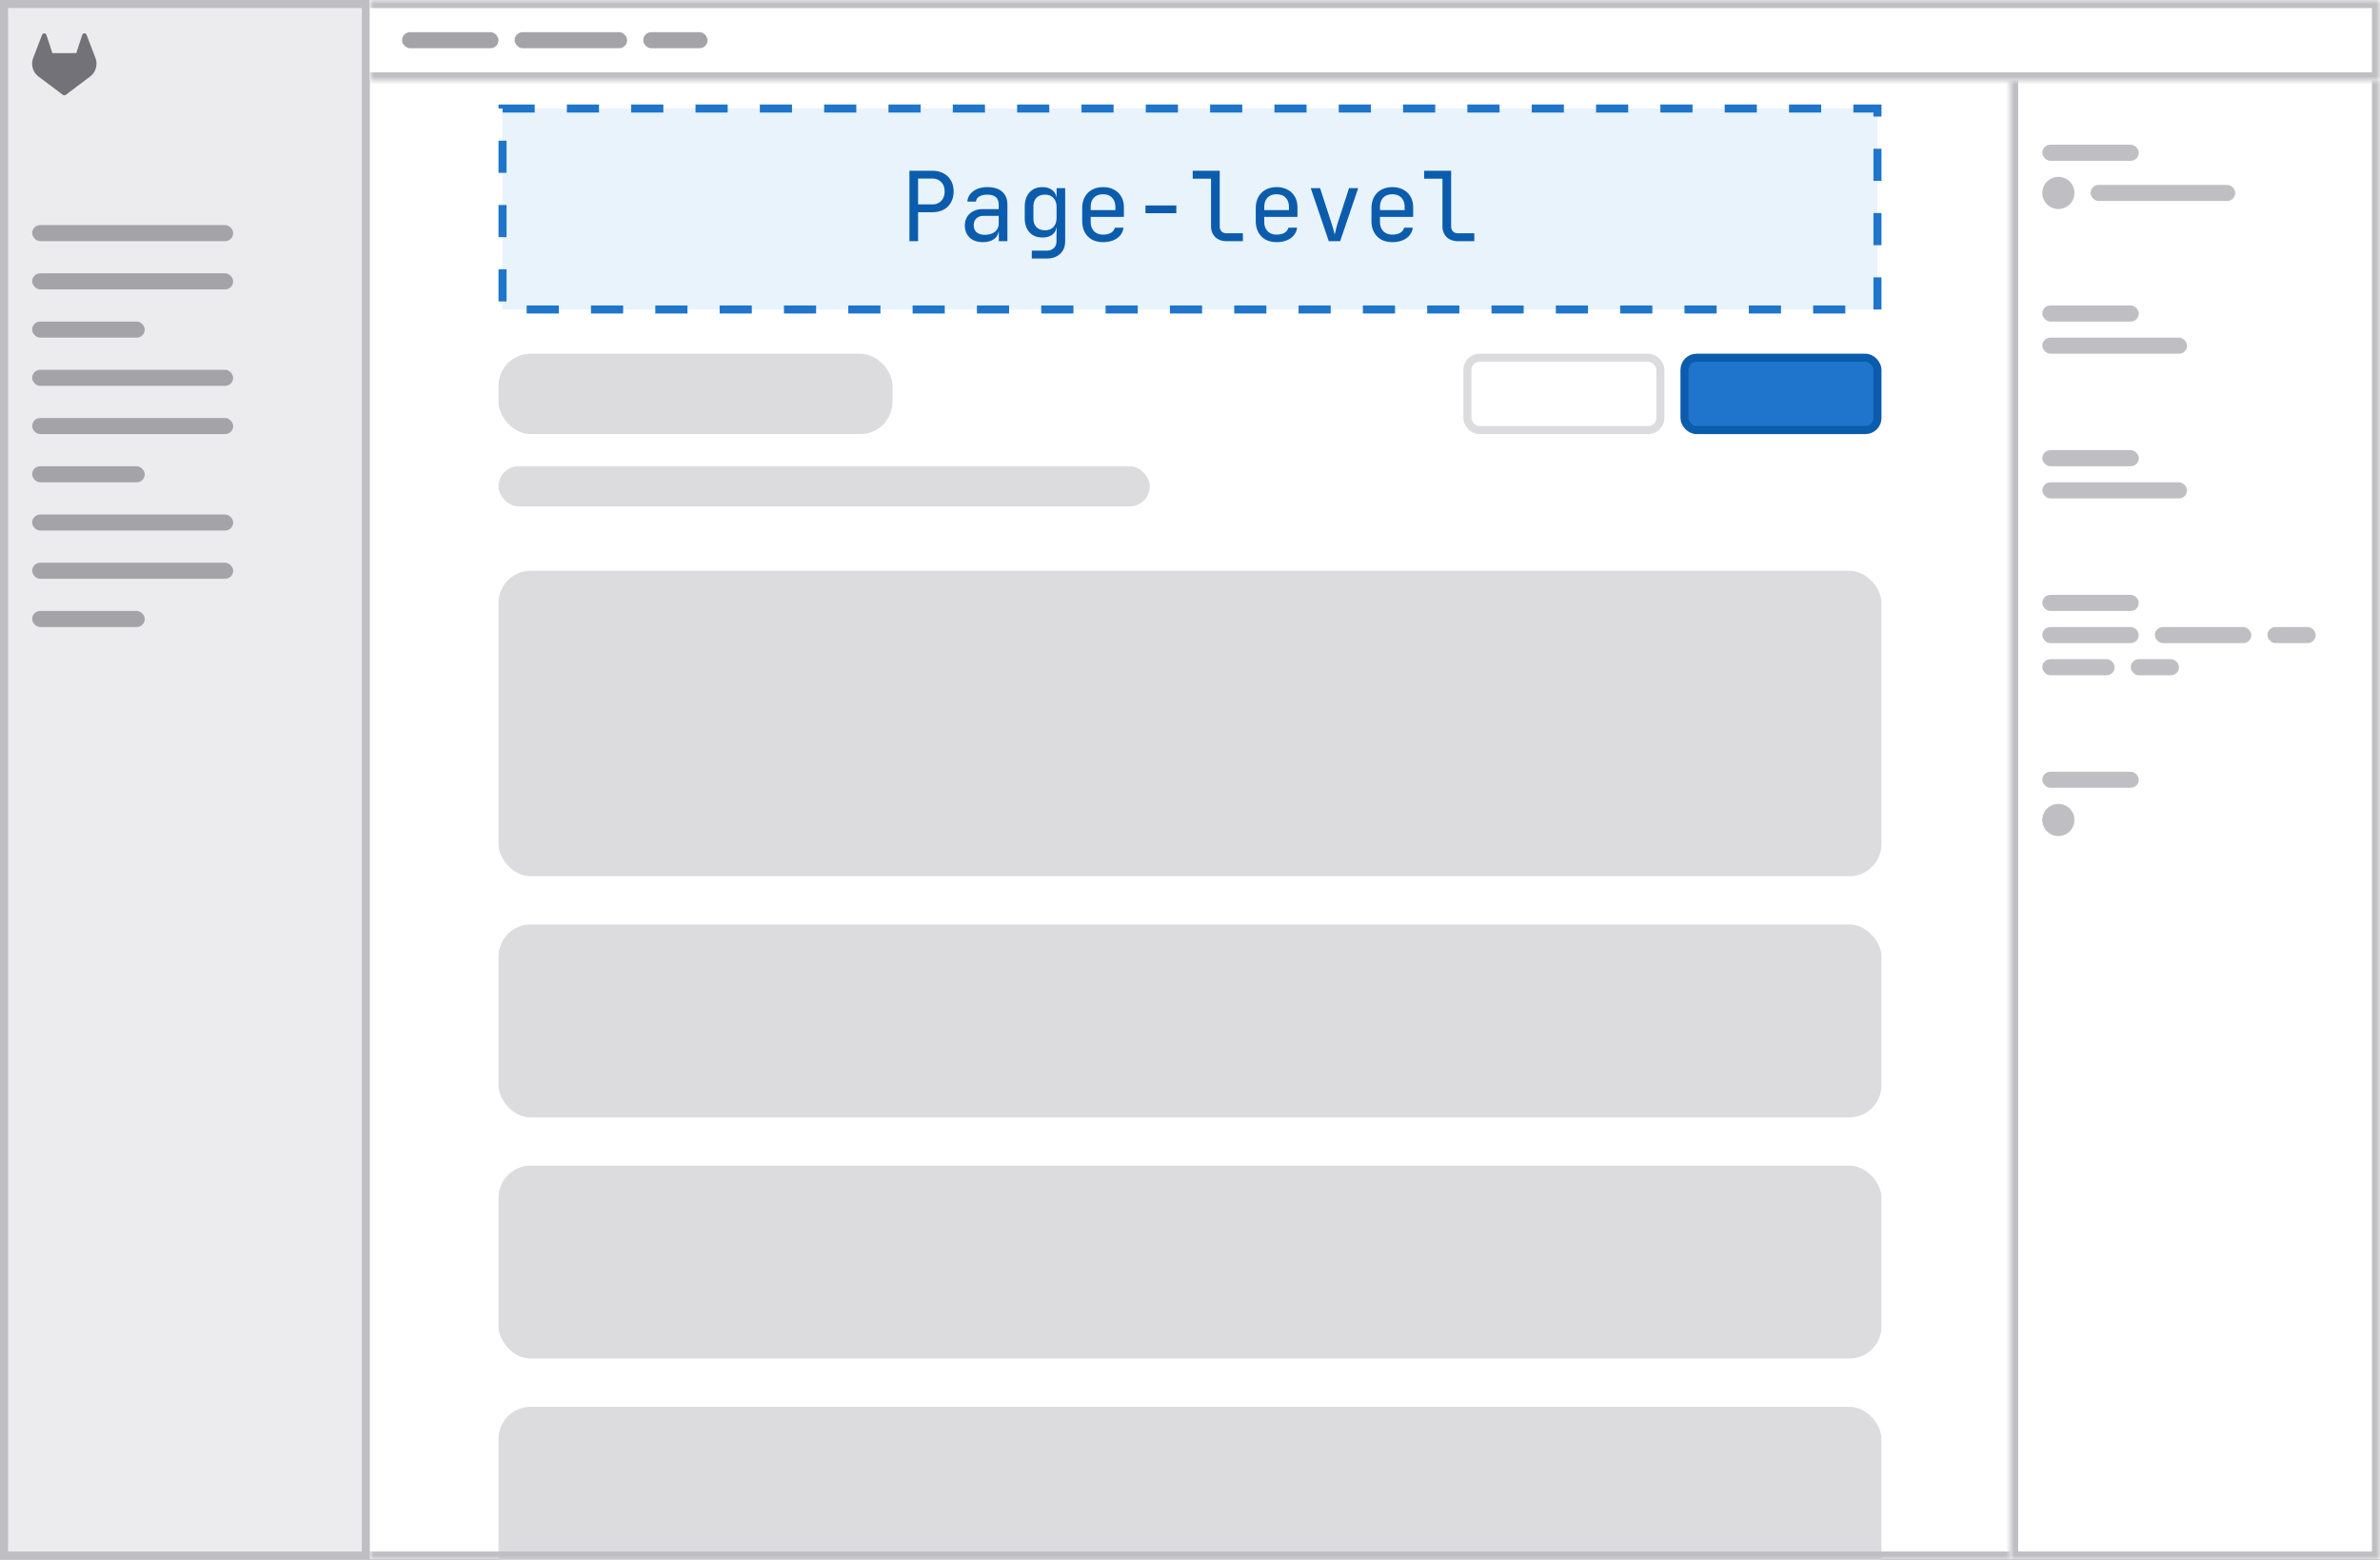 <svg width="296" height="194" fill="none" xmlns="http://www.w3.org/2000/svg"><rect width="100%" height="100%" fill="#333333" stroke="none"/><g clip-path="url(#banner-page-level__a)"><path fill="#fff" d="M0 0h296v194H0z"/><g clip-path="url(#banner-page-level__b)"><mask id="banner-page-level__c" fill="#fff"><path d="M46 36h204v158H46V36Z"/></mask><rect x="62" y="44" width="49" height="10" rx="4" fill="#DCDCDE"/><rect x="62" y="58" width="81" height="5" rx="2.5" fill="#DCDCDE"/><rect x="182.5" y="44.5" width="24" height="9" rx="1.5" fill="#fff" stroke="#DCDCDE"/><rect x="209.5" y="44.5" width="24" height="9" rx="1.5" fill="#1F75CB" stroke="#0B5CAD"/><rect x="62" y="71" width="172" height="38" rx="4" fill="#DCDCDE"/><rect x="62" y="115" width="172" height="24" rx="4" fill="#DCDCDE"/><rect x="62" y="145" width="172" height="24" rx="4" fill="#DCDCDE"/><rect x="62" y="175" width="172" height="24" rx="4" fill="#DCDCDE"/></g><path d="M250 193H46v2h204v-2Z" fill="#BFBFC3" mask="url(#banner-page-level__c)"/><path fill="#E9F3FC" d="M62.5 13.5h171v25h-171z"/><path stroke="#1F75CB" stroke-dasharray="4 4" d="M62.5 13.5h171v25h-171z"/><path d="M113.104 30v-8.76h2.82c.544 0 1.016.108 1.416.324.4.208.708.504.924.888.224.384.336.84.336 1.368 0 .52-.112.976-.336 1.368a2.276 2.276 0 0 1-.924.9c-.4.208-.872.312-1.416.312h-1.74V30h-1.08Zm1.08-4.572h1.74c.472 0 .848-.144 1.128-.432.288-.296.432-.688.432-1.176 0-.496-.144-.888-.432-1.176-.28-.288-.656-.432-1.128-.432h-1.74v3.216Zm8.035 4.692c-.68 0-1.22-.188-1.62-.564-.4-.384-.6-.884-.6-1.5 0-.408.092-.764.276-1.068.184-.304.44-.54.768-.708a2.349 2.349 0 0 1 1.128-.264h2.04V25.5c0-.432-.116-.752-.348-.96-.232-.216-.584-.324-1.056-.324-.416 0-.752.076-1.008.228-.256.152-.392.364-.408.636h-1.08c.04-.52.28-.948.72-1.284.448-.344 1.04-.516 1.776-.516.8 0 1.412.192 1.836.576.432.384.648.92.648 1.608V30h-1.068v-1.2h-.18l.168-.24c0 .32-.08.596-.24.828-.16.232-.388.412-.684.54-.296.128-.652.192-1.068.192Zm.264-.912c.528 0 .948-.128 1.26-.384.312-.256.468-.604.468-1.044v-.924h-1.92c-.352 0-.64.108-.864.324-.216.208-.324.488-.324.84 0 .368.12.66.36.876.248.208.588.312 1.02.312Zm5.84 2.952v-.984h1.86c.376 0 .672-.108.888-.324.216-.208.324-.492.324-.852v-.6l.024-1.08h-.216l.204-.3c0 .48-.16.856-.48 1.128-.32.264-.748.396-1.284.396-.68 0-1.216-.216-1.608-.648-.392-.432-.588-1.024-.588-1.776v-1.392c0-.752.196-1.348.588-1.788.392-.44.928-.66 1.608-.66.536 0 .964.14 1.284.42.32.28.48.66.48 1.14l-.204-.3h.204V23.4h1.068V30c0 .664-.208 1.188-.624 1.572-.408.392-.968.588-1.68.588h-1.848Zm1.644-3.516c.448 0 .8-.14 1.056-.42.256-.28.384-.668.384-1.164V25.8c0-.496-.128-.884-.384-1.164-.256-.28-.608-.42-1.056-.42-.456 0-.812.132-1.068.396-.248.264-.372.62-.372 1.068v1.5c0 .448.124.804.372 1.068.256.264.612.396 1.068.396Zm7.219 1.476c-.52 0-.976-.104-1.368-.312a2.296 2.296 0 0 1-.9-.912c-.216-.4-.324-.872-.324-1.416v-1.56c0-.552.108-1.024.324-1.416.216-.392.516-.692.9-.9.392-.216.848-.324 1.368-.324.52 0 .972.104 1.356.312.392.208.696.5.912.876.216.376.324.82.324 1.332v1.176h-4.128v.624c0 .488.14.876.42 1.164.28.28.652.42 1.116.42.4 0 .728-.076.984-.228.264-.16.424-.372.48-.636h1.08c-.072.552-.34.992-.804 1.32-.464.32-1.044.48-1.74.48Zm1.536-3.876V25.8c0-.52-.136-.92-.408-1.2-.264-.288-.64-.432-1.128-.432-.488 0-.868.144-1.14.432-.264.28-.396.68-.396 1.2v.336h3.156l-.084.108Zm3.739.276v-.96h3.84v.96h-3.84ZM152.537 30a2.13 2.13 0 0 1-1.008-.228 1.639 1.639 0 0 1-.672-.648 1.95 1.95 0 0 1-.24-.984v-5.916h-2.28v-.984h3.36v6.9c0 .272.076.488.228.648.152.152.356.228.612.228h2.04V30h-2.04Zm6.235.12c-.52 0-.976-.104-1.368-.312a2.296 2.296 0 0 1-.9-.912c-.216-.4-.324-.872-.324-1.416v-1.56c0-.552.108-1.024.324-1.416.216-.392.516-.692.9-.9.392-.216.848-.324 1.368-.324.52 0 .972.104 1.356.312.392.208.696.5.912.876.216.376.324.82.324 1.332v1.176h-4.128v.624c0 .488.14.876.42 1.164.28.28.652.42 1.116.42.4 0 .728-.076.984-.228.264-.16.424-.372.48-.636h1.08c-.072.552-.34.992-.804 1.32-.464.32-1.044.48-1.74.48Zm1.536-3.876V25.8c0-.52-.136-.92-.408-1.2-.264-.288-.64-.432-1.128-.432-.488 0-.868.144-1.14.432-.264.28-.396.68-.396 1.2v.336h3.156l-.084.108ZM165.259 30l-2.244-6.6h1.164l1.44 4.44c.088.264.164.52.228.768.064.24.112.428.144.564.04-.136.088-.324.144-.564.056-.248.124-.504.204-.768l1.44-4.44h1.14l-2.244 6.6h-1.416Zm7.904.12c-.52 0-.976-.104-1.368-.312a2.296 2.296 0 0 1-.9-.912c-.216-.4-.324-.872-.324-1.416v-1.56c0-.552.108-1.024.324-1.416.216-.392.516-.692.9-.9.392-.216.848-.324 1.368-.324.52 0 .972.104 1.356.312.392.208.696.5.912.876.216.376.324.82.324 1.332v1.176h-4.128v.624c0 .488.14.876.42 1.164.28.28.652.42 1.116.42.4 0 .728-.076.984-.228.264-.16.424-.372.48-.636h1.08c-.072.552-.34.992-.804 1.32-.464.32-1.044.48-1.74.48Zm1.536-3.876V25.8c0-.52-.136-.92-.408-1.2-.264-.288-.64-.432-1.128-.432-.488 0-.868.144-1.14.432-.264.28-.396.68-.396 1.2v.336h3.156l-.084.108ZM181.318 30a2.13 2.13 0 0 1-1.008-.228 1.639 1.639 0 0 1-.672-.648 1.95 1.95 0 0 1-.24-.984v-5.916h-2.28v-.984h3.36v6.9c0 .272.076.488.228.648.152.152.356.228.612.228h2.04V30h-2.04Z" fill="#0B5CAD"/><path fill="#ECECEF" stroke="#BFBFC3" d="M.5.5h45v193H.5z"/><rect x="4" y="28" width="25" height="2" rx="1" fill="#A4A3A8"/><rect x="4" y="34" width="25" height="2" rx="1" fill="#A4A3A8"/><rect x="4" y="40" width="14" height="2" rx="1" fill="#A4A3A8"/><rect x="4" y="46" width="25" height="2" rx="1" fill="#A4A3A8"/><rect x="4" y="52" width="25" height="2" rx="1" fill="#A4A3A8"/><rect x="4" y="58" width="14" height="2" rx="1" fill="#A4A3A8"/><rect x="4" y="64" width="25" height="2" rx="1" fill="#A4A3A8"/><rect x="4" y="70" width="25" height="2" rx="1" fill="#A4A3A8"/><rect x="4" y="76" width="14" height="2" rx="1" fill="#A4A3A8"/><g clip-path="url(#banner-page-level__d)"><path d="m11.867 7.197-.011-.028-1.089-2.84a.283.283 0 0 0-.237-.18.288.288 0 0 0-.307.209l-.735 2.25H6.512l-.735-2.25a.288.288 0 0 0-.544-.03L4.145 7.17l-.012.028a2.022 2.022 0 0 0 .671 2.337l.004.003.01.007 1.656 1.241.822.621.499.378a.337.337 0 0 0 .407 0l.499-.378.822-.62 1.668-1.25.004-.003a2.022 2.022 0 0 0 .672-2.336Z" fill="#737278"/></g><mask id="banner-page-level__e" fill="#fff"><path d="M46 0h250v10H46V0Z"/></mask><path d="M46 0h250v10H46V0Z" fill="#fff"/><path d="M296 0h1v-1h-1v1Zm0 10v1h1v-1h-1ZM46 1h250v-2H46v2Zm249-1v10h2V0h-2Zm1 9H46v2h250V9Z" fill="#BFBFC3" mask="url(#banner-page-level__e)"/><rect x="50" y="4" width="12" height="2" rx="1" fill="#A4A3A8"/><rect x="64" y="4" width="14" height="2" rx="1" fill="#A4A3A8"/><rect x="80" y="4" width="8" height="2" rx="1" fill="#A4A3A8"/><mask id="banner-page-level__f" fill="#fff"><path d="M250 10h46v184h-46V10Z"/></mask><path d="M296 194v1h1v-1h-1Zm-46 0h-1v1h1v-1Zm45-184v184h2V10h-2Zm1 183h-46v2h46v-2Zm-45 1V10h-2v184h2Z" fill="#BFBFC3" mask="url(#banner-page-level__f)"/><rect x="254" y="18" width="12" height="2" rx="1" fill="#BFBFC3"/><circle cx="256" cy="24" r="2" fill="#BFBFC3"/><rect x="260" y="23" width="18" height="2" rx="1" fill="#BFBFC3"/><rect x="254" y="38" width="12" height="2" rx="1" fill="#BFBFC3"/><rect x="254" y="42" width="18" height="2" rx="1" fill="#BFBFC3"/><rect x="254" y="56" width="12" height="2" rx="1" fill="#BFBFC3"/><rect x="254" y="60" width="18" height="2" rx="1" fill="#BFBFC3"/><rect x="254" y="74" width="12" height="2" rx="1" fill="#BFBFC3"/><rect x="254" y="78" width="12" height="2" rx="1" fill="#BFBFC3"/><rect x="268" y="78" width="12" height="2" rx="1" fill="#BFBFC3"/><rect x="282" y="78" width="6" height="2" rx="1" fill="#BFBFC3"/><rect x="254" y="82" width="9" height="2" rx="1" fill="#BFBFC3"/><rect x="265" y="82" width="6" height="2" rx="1" fill="#BFBFC3"/><rect x="254" y="96" width="12" height="2" rx="1" fill="#BFBFC3"/><circle cx="256" cy="102" r="2" fill="#BFBFC3"/></g><defs><clipPath id="banner-page-level__a"><path fill="#fff" d="M0 0h296v194H0z"/></clipPath><clipPath id="banner-page-level__b"><path d="M46 36h204v158H46V36Z" fill="#fff"/></clipPath><clipPath id="banner-page-level__d"><path fill="#fff" transform="translate(4 4)" d="M0 0h8v8H0z"/></clipPath></defs></svg>